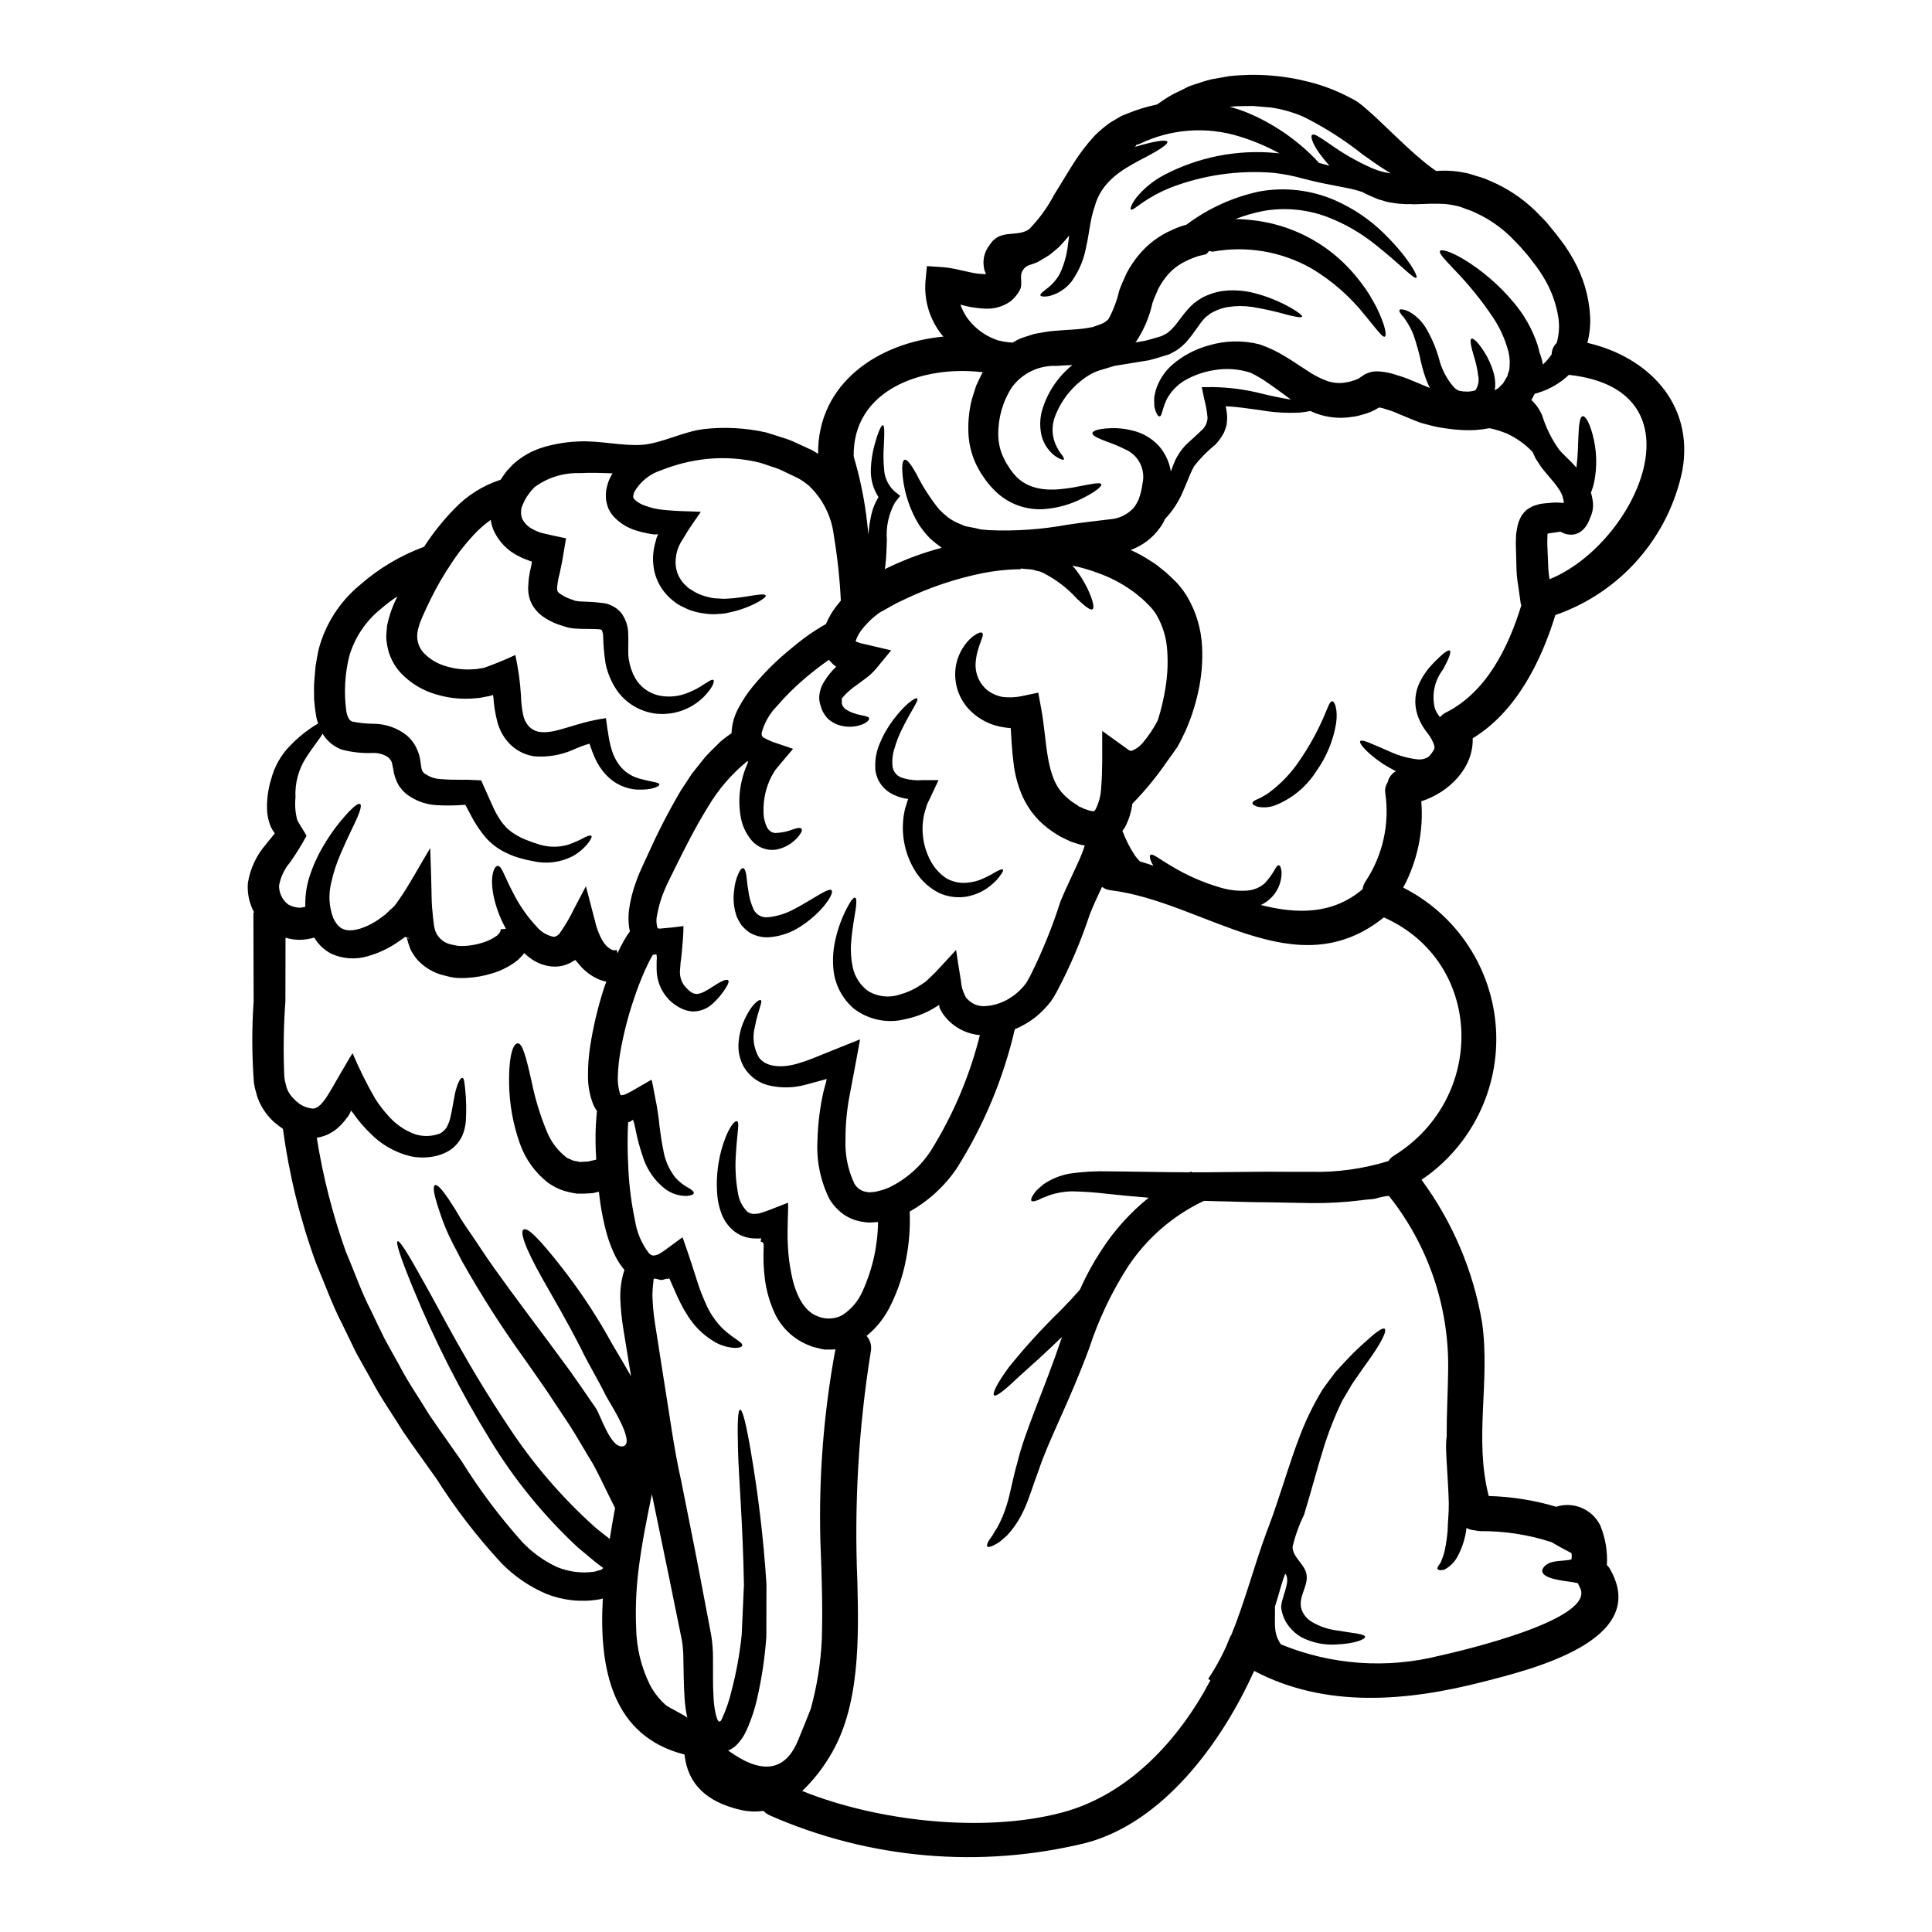 <?xml version="1.0" encoding="UTF-8"?>
<!-- Uploaded to: ICON Repo, www.svgrepo.com, Generator: ICON Repo Mixer Tools -->
<svg fill="#000000" width="800px" height="800px" version="1.1" viewBox="144 144 512 512" xmlns="http://www.w3.org/2000/svg">
 <g>
  <path d="m565.39 281.23c-0.254 0.773-0.609 1.512-1.062 2.188-0.238 0.336-0.5 0.648-0.789 0.941-0.66 0.652-1.496 1.098-2.406 1.281-0.867 0.129-1.75 0.043-2.57-0.25-0.281-0.109-0.551-0.234-0.812-0.375-0.473-0.219-0.219-0.094-0.348-0.125 0 0.031-0.031 0.031-0.879 0.156-0.562 0.094-1.156 0.188-1.75 0.25l-0.594 0.121-0.062 0.062-0.031 0.316v0.453l-0.031 0.91c-0.031 0.594 0 1.316 0.031 2.004 0.062 1.441 0.125 2.879 0.188 4.328 0.016 1.344 0.141 2.688 0.375 4.008 22.852-9.266 41.668-50.18 5.117-54.156-2.289 2.184-5.055 3.801-8.078 4.727l-1.004 0.316-0.594 1.156-0.219 0.375-0.031 0.094v-0.004c1.246 1.168 2.227 2.59 2.879 4.164 1 3.227 2.512 6.269 4.481 9.016 1.094 1.32 2.754 2.66 4.57 4.723 0.395-3.148 0.438-6.102 0.531-8.449 0.125-3.035 0.395-5.07 1.125-5.164s1.723 1.574 2.598 4.723c1.148 4.164 1.301 8.539 0.441 12.77-0.195 0.934-0.477 1.848-0.848 2.727 0.219 0.773 0.387 1.562 0.5 2.359 0.188 1.469-0.051 2.957-0.688 4.293zm-165.63 2.188c0.043 0.004 0.086 0.012 0.121 0.031 0.656 0.125 1.348 0.285 2.035 0.395s1.348 0.344 2.066 0.469l2.223 0.188h0.004c6.918 0.293 13.848-0.191 20.66-1.441 3.883-0.594 7.918-1.035 11.27-1.441h-0.004c2.383-0.156 4.613-1.223 6.234-2.973 0.359-0.406 0.668-0.859 0.906-1.348 0.277-0.461 0.5-0.953 0.66-1.469 0.406-1.199 0.688-2.438 0.84-3.695 0.871-3.773-1.113-7.625-4.695-9.105-1.438-0.719-2.922-1.348-4.445-1.875-2.598-0.973-4.195-1.691-4.133-2.363 0.062-0.668 1.66-1.18 4.723-1.316l0.004 0.004c1.906-0.09 3.812 0.102 5.668 0.562 2.84 0.621 5.414 2.121 7.356 4.289 1.59 1.887 2.637 4.168 3.035 6.606 0.219-0.594 0.469-1.18 0.688-1.816 0.262-0.75 0.598-1.477 1.004-2.16 0.84-1.484 1.934-2.816 3.223-3.934 1.094-0.973 2.219-2.004 3.148-2.914 1.008-0.84 1.613-2.07 1.664-3.383-0.141-1.68-0.434-3.344-0.879-4.973l-0.656-3.148 3.004-0.031h-0.004c4.461 0.082 8.898 0.695 13.215 1.816 2.754 0.656 5.227 1.156 7.418 1.5-0.188-0.152-0.395-0.281-0.594-0.438-2.004-1.441-3.758-2.785-5.481-3.938l0.004 0.004c-1.469-1.062-3.031-1.984-4.664-2.758-3.082-0.988-6.359-1.227-9.551-0.688-2.754 0.422-5.406 1.344-7.824 2.723-1.754 1.039-3.238 2.477-4.328 4.195-1.688 2.691-1.629 5.414-2.41 5.352-0.316 0.031-0.688-0.504-1.066-1.535-0.062-0.25-0.184-0.531-0.246-0.879-0.062-0.348-0.062-0.789-0.062-1.219l-0.004 0.004c-0.031-0.504-0.031-1.004 0-1.504 0.125-0.5 0.215-1.031 0.344-1.594 0.801-2.738 2.379-5.184 4.539-7.047 2.785-2.359 6.055-4.078 9.578-5.039 4.371-1.301 9.012-1.398 13.43-0.281 2.367 0.805 4.637 1.875 6.762 3.191 2.066 1.223 4.008 2.602 5.902 3.789h0.004c1.656 1.148 3.453 2.074 5.352 2.758 1.648 0.551 3.414 0.66 5.117 0.309 0.477-0.07 0.949-0.184 1.406-0.344l0.719-0.219c0.16-0.051 0.32-0.113 0.473-0.188 0.246-0.121 0.688-0.281 0.688-0.344 0.105-0.047 0.199-0.109 0.281-0.188l0.316-0.219 0.844-0.562-0.004-0.004c0.559-0.285 1.145-0.508 1.746-0.668 0.457-0.086 0.918-0.137 1.379-0.152 1.012 0.016 2.016 0.129 3.004 0.34l0.562 0.125 0.156 0.031 0.473 0.125 0.246 0.062 0.941 0.312h0.004c1.379 0.387 2.727 0.867 4.035 1.441l3.848 1.598c0.316 0.121 0.594 0.246 0.91 0.375h0.004c-0.27-0.5-0.508-1.012-0.723-1.535-0.648-1.637-1.176-3.32-1.574-5.039-0.535-2.609-1.246-5.184-2.129-7.703-0.637-1.555-1.469-3.027-2.473-4.379-0.91-1.004-1.348-1.691-1.156-2.004 0.188-0.312 1.031-0.219 2.312 0.312 1.891 1.008 3.481 2.504 4.602 4.328 1.516 2.539 2.695 5.266 3.508 8.109 0.688 2.879 2.074 5.547 4.039 7.762l0.348 0.316 0.184 0.152c0.395 0.219 0.75 0.441 0.789 0.395 0.062 0 0.094 0.031 0.188 0.062l0.438 0.062c0.289 0.062 0.582 0.094 0.875 0.094 0.953 0.086 1.91-0.02 2.82-0.316 0.785-1.176 1.047-2.629 0.719-4.004-0.207-1.648-0.566-3.273-1.066-4.856-0.816-2.754-1.219-4.57-0.688-4.82 0.469-0.246 1.785 0.973 3.445 3.602 1.016 1.629 1.809 3.387 2.359 5.227 0.383 1.258 0.543 2.57 0.473 3.883-0.031 0.312-0.062 0.625-0.125 0.969 0.344-0.25 0.688-0.395 1-0.594 0.246-0.285 0.508-0.559 0.785-0.812l0.395-0.395c0.059-0.07 0.109-0.145 0.152-0.223l0.879-1.504c0.395-0.594 0.188-0.656 0.348-1 0.062-0.285 0.215-0.473 0.281-0.816l-0.004 0.004c0.246-1.57 0.191-3.172-0.156-4.723-0.848-3.312-2.254-6.457-4.16-9.297-3-4.469-6.391-8.66-10.133-12.523-2.691-2.852-4.227-4.449-3.883-5.043 0.312-0.531 2.598 0.031 6.164 2.129h0.004c5.039 3.059 9.535 6.93 13.305 11.457 2.824 3.301 4.981 7.117 6.356 11.238 0.211 0.668 0.387 1.348 0.531 2.035 0.406 1.043 0.711 2.121 0.91 3.223 0.883-0.793 1.664-1.699 2.316-2.691 0.02-1.152 0.504-2.246 1.344-3.035 0.594-2.098 0.754-4.293 0.473-6.453-0.574-3.918-1.949-7.68-4.039-11.047-0.52-0.883-1.086-1.742-1.695-2.566-0.75-0.973-1.531-1.969-2.281-2.977-0.75-0.848-1.504-1.719-2.254-2.598-0.816-0.816-1.625-1.656-2.441-2.504-2.672-2.594-5.769-4.719-9.156-6.277-0.793-0.406-1.617-0.738-2.473-1l-1.25-0.473-0.625-0.215-0.395-0.094c-0.855-0.227-1.723-0.395-2.602-0.5l-1-0.125-1.25-0.031c-1.82-0.062-3.758 0.031-5.762 0.094-0.375 0.031-0.789 0.031-1.25 0.031h-0.004c-0.105 0.004-0.211-0.008-0.312-0.031-1.211 0.035-2.426-0.008-3.633-0.125-1.094-0.188-1.816-0.219-3.098-0.5-0.789-0.25-1.574-0.473-2.316-0.688-1.348-0.566-2.91-1.223-4.133-1.883-0.395-0.121-0.812-0.281-1.219-0.395-1.062-0.305-2.137-0.555-3.227-0.754-1.125-0.219-2.285-0.438-3.477-0.688-2.535-0.469-5.117-1.031-7.731-1.719h0.004c-2.566-0.723-5.184-1.234-7.828-1.535-9.355-0.781-18.766 0.578-27.52 3.973-2.613 1.059-5.098 2.402-7.414 4.008-1.66 1.18-2.633 2.004-2.945 1.723-0.219-0.219 0.125-1.379 1.441-3.148 2.008-2.438 4.473-4.461 7.262-5.945 9.113-4.801 19.422-6.844 29.676-5.883 0.344 0.031 0.688 0.062 1.031 0.125-3.359-1.855-6.906-3.356-10.578-4.481-8.711-2.734-18.137-2.062-26.371 1.883l-0.969 0.344-0.094-0.074-0.031 0.188-0.094 0.219-0.312 0.215v0.004c0.066-0.004 0.129-0.027 0.184-0.062 5.043-1.5 8.203-2.004 8.516-1.348 0.316 0.656-2.539 2.477-7.109 4.789-4.477 2.445-10.391 5.543-12.203 12.594-1.156 3.195-1.379 7.109-2.219 10.551l0.004 0.008c-0.59 3.285-1.906 6.394-3.852 9.105-1.465 1.871-3.496 3.211-5.789 3.82-1.504 0.316-2.363 0.156-2.473-0.152-0.109-0.312 0.562-0.91 1.688-1.754v-0.004c1.438-1.066 2.621-2.434 3.477-4.008 1.156-2.481 1.887-5.144 2.16-7.871 0.125-0.719 0.215-1.441 0.281-2.191-0.812 1.004-1.688 2.004-2.629 2.977-0.906 0.75-1.75 1.535-2.691 2.223l-2.848 1.719c-1.852 0.973-3.102 0.562-4.195 2.441-0.91 1.473 0.281 3.664-0.816 5.258-0.031 0.07-0.074 0.137-0.125 0.191l-0.125 0.25c-0.215 0.281-0.395 0.594-0.625 0.875h-0.004c-0.465 0.586-1 1.117-1.594 1.574-1.949 1.328-4.281 1.977-6.637 1.844-1.609-0.074-3.211-0.281-4.789-0.625-0.625-0.152-1.125-0.281-1.723-0.438 0.398 1.125 0.926 2.195 1.574 3.195 1.645 2.398 3.902 4.312 6.539 5.539 0.625 0.312 1.18 0.469 1.691 0.688l0.004 0.004c0.367 0.105 0.746 0.188 1.125 0.25l0.562 0.152c0.031 0 0.316 0.031 0.395 0.031 0.641 0.098 1.289 0.16 1.941 0.191l0.594-0.316c0.781-0.48 1.621-0.859 2.504-1.125l2.629-0.848c1.691-0.281 3.543-0.688 5.137-0.789 3.348-0.316 6.481-0.348 8.793-0.75l1.598-0.285 2.254-0.816v0.004c0.723-0.297 1.375-0.746 1.91-1.312 1.277-2.352 2.227-4.871 2.816-7.481 0.469-1.375 1.316-3.223 2.066-4.848 0.895-1.652 1.949-3.215 3.148-4.664 2.359-2.848 5.348-5.098 8.734-6.578 1.234-0.598 2.523-1.07 3.852-1.406 5.734-4.32 12.348-7.336 19.375-8.828 6.684-1.203 13.574-0.418 19.816 2.254 4.945 2.129 9.445 5.168 13.273 8.953 6.445 6.356 9.012 11.27 8.512 11.648-0.625 0.531-4.289-3.602-10.957-8.828v-0.004c-3.812-3.059-8.078-5.508-12.645-7.262-5.441-2.051-11.336-2.594-17.059-1.574-2.496 0.5-4.949 1.215-7.324 2.129 3.398 0.051 6.777 0.484 10.078 1.285 4.941 1.242 9.613 3.383 13.777 6.32 3.352 2.383 6.336 5.238 8.859 8.488 1.023 1.281 1.973 2.617 2.852 4.004 0.746 1.348 1.469 2.504 2.004 3.629 2.188 4.543 2.566 7.086 2.062 7.418-0.594 0.395-2.25-2.004-5.164-5.512l-0.004 0.004c-3.949-5.004-8.773-9.246-14.242-12.523-7.953-4.531-17.254-6.113-26.258-4.469l-0.973-0.188-0.25 0.395-0.5 0.469-2.098 0.5v-0.004c-1.082 0.352-2.133 0.781-3.148 1.285-2.125 0.973-3.984 2.445-5.418 4.289-0.746 0.949-1.406 1.965-1.969 3.035-0.5 1.219-1.031 2.223-1.574 3.82v0.004c-0.805 3.644-2.269 7.113-4.328 10.23l-0.219 0.219c0.848-0.125 1.691-0.285 2.566-0.438 1.473-0.348 2.785-0.789 4.164-1.18l0.125-0.031v0.004c0.055-0.012 0.109-0.031 0.156-0.066l0.531-0.281c0.344-0.188 0.719-0.348 1-0.531 0.348-0.395 0.688-0.504 1.129-1.035 1.781-1.75 3.254-4.539 5.82-6.793v0.004c0.699-0.547 1.43-1.051 2.195-1.5 0.633-0.344 1.289-0.637 1.969-0.879 1.41-0.551 2.898-0.887 4.41-1.004 2.523-0.199 5.062 0.023 7.516 0.656 3.359 0.871 6.59 2.176 9.609 3.887 2.098 1.219 3.148 2.066 3.004 2.363-0.145 0.297-1.473 0.125-3.785-0.469-3.129-0.895-6.309-1.605-9.52-2.129-2.09-0.305-4.211-0.297-6.297 0.031-1.043 0.164-2.062 0.457-3.035 0.875-0.582 0.25-1.148 0.543-1.688 0.875l-1.18 0.91c-1.625 1.504-2.91 4.102-5.32 6.762h-0.004c-0.719 0.746-1.508 1.414-2.359 2.004-0.344 0.219-0.699 0.418-1.066 0.594l-0.5 0.285-0.25 0.121h-0.004c-0.098 0.059-0.203 0.109-0.309 0.156-0.094 0.031-0.25 0.062-0.25 0.062-1.625 0.5-3.348 1.062-5.039 1.473-3.102 0.5-6.137 1-9.055 1.473-1.441 0.438-2.879 0.875-4.285 1.281-1.113 0.398-2.172 0.934-3.152 1.594-3.754 2.516-6.648 6.121-8.293 10.332-1.117 2.723-0.957 5.801 0.438 8.391 0.395 0.781 0.879 1.52 1.441 2.191 0.344 0.531 0.469 0.879 0.375 1.035s-0.5 0.059-1.094-0.219v-0.004c-0.898-0.406-1.703-0.992-2.363-1.723-1.152-1.191-1.98-2.656-2.414-4.254-0.516-2.121-0.516-4.332 0-6.453 1.344-4.875 4.188-9.207 8.133-12.375-1.504 0.062-2.883 0.094-4.195 0.219v0.004c-4.629-0.207-9.055 1.902-11.809 5.633-2.422 3.734-3.684 8.102-3.633 12.555 0.004 1.879 0.379 3.738 1.098 5.477 0.246 0.535 0.5 1.035 0.719 1.535l0.688 1.156h0.004c0.453 0.758 0.965 1.48 1.531 2.16 4.328 5.383 11.414 4.418 15.812 3.695 4.539-0.848 7.199-1.504 7.449-0.848 0.246 0.562-1.82 2.312-6.356 4.379v0.004c-2.891 1.277-5.988 2.027-9.141 2.223-4.684 0.23-9.25-1.504-12.594-4.789-0.926-0.898-1.777-1.871-2.539-2.91-0.375-0.566-0.789-1.129-1.18-1.691l-0.879-1.535c-1.391-2.598-2.234-5.453-2.473-8.387-0.215-3 0.008-6.016 0.656-8.953 0.348-1.473 0.879-2.941 1.348-4.477 0.594-1.18 1.066-2.363 1.754-3.602-0.168 0.016-0.336 0.016-0.504 0-15.586-1.75-33.965 4.695-33.711 22.32 0.031 0.094 0.031 0.188 0.062 0.285 1.43 4.828 2.496 9.758 3.191 14.742 0.246 1.848 0.438 3.754 0.656 5.695h0.004c0.125-1.789 0.387-3.57 0.785-5.32 0.363-1.617 1-3.164 1.879-4.57-1.414-2.188-2.125-4.754-2.035-7.356 0.074-2.211 0.41-4.406 1-6.543 0.941-3.445 1.785-5.231 2.191-5.168 0.469 0.062 0.438 2.129 0.25 5.574-0.133 1.992-0.113 3.992 0.066 5.981 0.094 2.242 1.059 4.359 2.691 5.902l1.594 1.281-1.379 1.723v0.004c-1.68 3.023-2.43 6.473-2.156 9.922-0.062 2.098-0.125 4.328-0.395 6.731-0.031 0.344-0.094 0.688-0.156 1.031 0.348-0.152 0.688-0.312 1.035-0.5 4.512-2.16 9.219-3.891 14.055-5.164-1.066-0.762-2.09-1.574-3.07-2.445-1.113-1.145-2.117-2.391-3.004-3.723-2.277-3.762-3.719-7.969-4.227-12.336-0.344-2.941-0.156-4.633 0.469-4.816s1.66 1.156 3.07 3.66c1.676 3.375 3.711 6.555 6.074 9.484 0.758 0.773 1.562 1.492 2.406 2.164 0.91 0.664 1.898 1.211 2.945 1.625l1.031 0.441 0.473 0.184 0.031 0.031zm164.92-48.551c15.652 3.566 28.301 15.809 25.191 33.684-3.644 17.867-16.453 32.48-33.684 38.441-3.848 12.551-10.516 25.734-21.91 32.668 0.246 7.871-6.324 14.371-13.617 16.684h-0.004c0.637 7.93-1.027 15.875-4.789 22.883 14.227 7.207 23.578 21.41 24.578 37.328 0.996 15.918-6.508 31.176-19.727 40.102 8.242 11.195 13.746 24.168 16.059 37.879 2.191 15.621-2.191 30.586 1.75 45.926h0.004c6.059 0.156 12.066 1.113 17.875 2.844 4.582-1.473 9.551 0.633 11.676 4.949 1.375 3.324 1.977 6.922 1.754 10.516 0.371 0.336 0.676 0.738 0.906 1.18 10.629 18.75-20.754 26.418-33.559 29.707-20.41 5.258-41.883 7.109-60.824-2.852-8.578 19.066-24.137 40.195-44.543 45.578-28.008 6.883-57.504 4.309-83.895-7.324-0.594-0.281-1.129-0.672-1.574-1.156-2.102 0.297-4.238 0.191-6.297-0.312-8.516-2.035-13.777-6.547-14.648-14.621-18.941-4.816-22.73-22.316-21.648-41.352h-0.004c-0.348 0.113-0.703 0.199-1.066 0.254-4.703 0.785-9.531 0.266-13.961-1.504-4.394-1.887-8.379-4.609-11.738-8.016-6.457-6.953-12.262-14.488-17.34-22.504-2.723-3.852-5.824-8.078-8.734-12.336-2.723-4.445-5.856-8.828-8.422-13.68-1.348-2.363-2.691-4.816-4.07-7.262-1.219-2.535-2.473-5.07-3.723-7.668-2.66-5.117-4.633-10.707-6.984-16.281-4.184-11.473-7.109-23.363-8.734-35.469-0.844-0.582-1.66-1.211-2.441-1.875-1.504-1.391-2.734-3.047-3.633-4.887-0.449-0.918-0.797-1.883-1.031-2.883-0.285-0.895-0.48-1.816-0.594-2.754-0.535-7.117-0.555-14.262-0.062-21.379-0.031-7.356-0.031-15.211-0.062-23.543h0.219c-0.156-0.281-0.316-0.594-0.441-0.875h0.004c-0.996-2.152-1.426-4.519-1.254-6.887 0.594-3.801 2.242-7.359 4.758-10.27 0.848-1.062 1.66-2.035 2.383-2.941v0.004c-0.367-0.523-0.699-1.07-1.004-1.633-0.691-1.633-1.055-3.387-1.062-5.164-0.027-2.555 0.34-5.102 1.094-7.543 0.902-3.496 2.742-6.68 5.32-9.203 1.504-1.543 3.152-2.938 4.918-4.164 0.703-0.523 1.445-0.996 2.219-1.41-0.215-0.59-0.383-1.195-0.5-1.812-0.266-1.504-0.453-3.019-0.562-4.539 0-1.441-0.062-2.914 0-4.383 0.125-1.473 0.25-2.941 0.375-4.445 0.285-1.504 0.473-2.977 0.848-4.57 1.766-6.637 5.566-12.555 10.863-16.926 5.008-4.418 10.789-7.867 17.059-10.172 0.027-0.07 0.07-0.137 0.125-0.191 2.293-3.531 4.93-6.824 7.871-9.84 3.383-3.559 7.602-6.215 12.27-7.731 0.113-0.141 0.219-0.289 0.312-0.441 0.395-0.625 0.816-1.219 1.281-1.816l1.688-1.816 0.004 0.004c2.379-2.168 5.231-3.754 8.328-4.633 2.918-0.84 5.922-1.324 8.957-1.438 5.512-0.316 11.863 1.281 16.965 0.879 5.168-0.395 10.77-3.477 16.312-4.164l-0.004-0.004c5.5-0.617 11.062-0.324 16.465 0.875 1.379 0.395 2.754 0.879 4.164 1.316v-0.004c1.41 0.406 2.781 0.934 4.102 1.574 1.348 0.625 2.691 1.25 4.07 1.879 0.469 0.285 0.969 0.594 1.504 0.91-0.156-18.719 15.965-29.457 33.211-31.055-0.125-0.184-0.312-0.312-0.438-0.5-3.16-3.973-4.707-8.992-4.328-14.055l0.395-4.133 4.191 0.285v-0.004c1.52 0.137 3.027 0.391 4.508 0.754 1.281 0.281 2.473 0.562 3.629 0.789v-0.004c1.016 0.184 2.043 0.285 3.07 0.312 0.086 0.004 0.168-0.008 0.25-0.031l-0.031-0.094-0.395-0.969c-0.113-0.508-0.188-1.02-0.219-1.535-0.109-1.754 0.41-3.484 1.469-4.887l0.531-0.75 0.316-0.395 0.062-0.094c0.062-0.062 0.789-0.688 0.789-0.688 2.723-2.004 6.231-0.531 8.953-2.504 2.617-2.684 4.832-5.734 6.574-9.055 1.629-2.625 3.227-5.223 4.789-7.793 1.734-2.824 3.738-5.477 5.981-7.918 1.246-1.23 2.586-2.359 4.004-3.383l2.316-1.379 0.594-0.348 0.125-0.059 0.344-0.156c0.062-0.031 0.316-0.125 0.316-0.125l0.969-0.395c2.547-1.039 5.184-1.848 7.875-2.41 0.816-0.594 1.66-1.156 2.633-1.781v-0.004c1.086-0.684 2.223-1.285 3.394-1.805 0.594-0.312 1.18-0.594 1.816-0.906 0.34-0.184 0.695-0.34 1.062-0.469l1.035-0.348c1.441-0.438 2.91-1 4.445-1.348 1.574-0.262 3.172-0.543 4.789-0.848v0.004c7.152-0.766 14.387-0.223 21.348 1.598 3.602 0.93 7.086 2.273 10.375 4.008l1.156 0.594c0.5 0.277 0.98 0.578 1.441 0.91 0.75 0.562 1.441 1.156 2.098 1.719 1.316 1.125 2.504 2.254 3.66 3.348 4.602 4.383 8.609 8.297 12.273 11.176 0.816 0.656 1.625 1.254 2.41 1.785v0.004c0.301-0.039 0.605-0.059 0.91-0.062l1.625-0.031 1.883 0.094h-0.004c1.074 0.082 2.141 0.242 3.195 0.469l0.344 0.062 0.188 0.031 0.395 0.094 0.094 0.031 0.816 0.246 1.629 0.504-0.004 0.004c1.109 0.293 2.188 0.691 3.223 1.18 4.434 1.859 8.477 4.527 11.93 7.871 1.031 1.004 1.969 2.035 2.977 3.039 0.875 1.094 1.781 2.188 2.66 3.254 0.789 1 1.5 2.004 2.25 3.004 0.812 1.172 1.566 2.383 2.254 3.633 2.613 4.602 4.137 9.742 4.445 15.023 0.121 2.391-0.125 4.785-0.73 7.102zm-39.035 347.88c4.785-1.062 41.82-9.578 37-18.105-0.062-0.125-0.09-0.25-0.152-0.395-0.125-0.031-0.219-0.438-0.285-0.656h0.004c-0.926-0.242-1.867-0.41-2.82-0.5-1.816-0.25-8.66-1.098-6.137-3.938 1.691-1.91 5.117-1.281 7.203-1.91v0.004c0.094-0.539 0.094-1.09 0-1.629-0.07-0.07-0.156-0.125-0.25-0.156-0.848-0.438-1.656-0.875-2.473-1.316-0.879-0.469-1.723-0.969-2.508-1.441-6.152-2.012-12.59-3.004-19.062-2.938-0.465-0.039-0.926-0.113-1.375-0.223-0.762-0.039-1.5-0.254-2.164-0.625-0.031 0.395-0.094 0.848-0.156 1.219-0.398 2.211-1.137 4.344-2.188 6.324-0.789 1.496-2.012 2.719-3.508 3.504-1.035 0.285-1.629 0.125-1.816-0.184-0.184-0.312 0.246-0.848 0.789-1.598 0.445-1.02 0.812-2.074 1.098-3.148 0.367-1.758 0.629-3.535 0.789-5.324 0.031-2.254 0.344-4.82 0.312-7.293-0.188-7.828-1.094-15.027-0.562-17.594-0.031-5.852 0.316-11.68 0.395-17.875l-0.004 0.004c0.254-16.707-5.301-32.984-15.711-46.051-1.266 0.152-2.512 0.414-3.731 0.785-1.219 0.188-2.41 0.188-3.598 0.395-4.422 0.547-8.879 0.797-13.332 0.746-4.102-0.059-7.981-0.152-11.68-0.215-3.543 0-7.106-0.125-10.453-0.219-2.16-0.031-4.195-0.094-6.199-0.156v-0.004c-8.301 3.914-15.348 10.062-20.352 17.75-4.223 6.637-7.598 13.773-10.047 21.25-5.258 14.277-10.707 24.23-13.383 32.309-1.531 3.977-2.535 7.699-3.977 10.676v-0.004c-1.113 2.473-2.625 4.746-4.473 6.731-0.789 0.688-1.441 1.281-2.035 1.75-0.527 0.336-1.07 0.641-1.629 0.91-0.875 0.395-1.375 0.438-1.531 0.219-0.156-0.215-0.062-0.75 0.395-1.535 0.25-0.375 0.562-0.816 0.973-1.379l-0.004 0.004c0.371-0.688 0.781-1.359 1.223-2.004 1.129-2.031 2.019-4.184 2.66-6.418 0.879-2.754 1.41-6.324 2.66-10.676 2.129-8.891 7.199-19.504 11.738-33.062 0.031-0.156 0.094-0.285 0.125-0.438-4.254 4.129-8.172 7.637-11.145 10.297-3.727 3.543-6.262 5.637-6.824 5.164-0.562-0.473 0.91-3.383 4.008-7.574v0.004c4.25-5.273 8.816-10.281 13.68-14.996 1.816-1.848 3.473-3.629 5.039-5.414 1.594-3.602 3.477-7.066 5.637-10.359 3.422-5.324 7.68-10.062 12.605-14.035-3.977-0.316-7.578-0.656-10.738-1.004l0.004 0.004c-3.211-0.398-6.441-0.629-9.676-0.691-2.004 0.043-3.988 0.395-5.887 1.035-0.719 0.312-1.379 0.562-1.941 0.746l0.004 0.004c-0.441 0.25-0.902 0.461-1.379 0.629-0.75 0.281-1.25 0.312-1.441 0.121-0.188-0.188-0.125-0.656 0.348-1.438 0.305-0.469 0.641-0.918 1-1.344 0.473-0.473 1.098-1.004 1.848-1.629h-0.004c2.094-1.422 4.461-2.383 6.953-2.82 3.461-0.504 6.961-0.703 10.457-0.594 5.727 0.031 12.832 0.219 21.316 0.25 0.152-0.062 0.281-0.156 0.438-0.219l0.094 0.219c2.973 0 6.106 0 9.422-0.062l10.547-0.094c3.664 0.031 7.516 0.031 11.582 0.031h0.004c6.965 0.172 13.914-0.789 20.566-2.848 0.395-0.602 0.918-1.105 1.535-1.473 24.574-15.277 23.82-51.273-2.723-63.105-23.391 18.785-47.465-4.09-72.383-7.191-0.844-0.082-1.645-0.395-2.32-0.906-1.18 2.566-2.363 5.039-3.223 7.262-2.348 7.125-5.301 14.039-8.828 20.66-0.453 0.84-0.953 1.656-1.5 2.441-0.617 0.805-1.285 1.566-2.004 2.285-1.355 1.402-2.891 2.613-4.574 3.598-0.953 0.562-1.945 1.055-2.969 1.473-3.039 13.09-8.254 25.578-15.434 36.941-3.211 4.703-7.465 8.602-12.43 11.395 0.176 4.184-0.141 8.379-0.938 12.492-0.793 4.277-2.172 8.43-4.102 12.332-1.504 3.148-3.688 5.93-6.387 8.137 0.988 1.109 1.406 2.613 1.129 4.07-3.238 20.137-4.434 40.543-3.57 60.918 0.348 14.84 0.816 33.457-7.449 46.641h-0.004c-1.98 3.293-4.391 6.301-7.164 8.957 20.074 8.109 48.238 11.176 68.805 5.727 17.5-4.633 30.898-19 39.359-35.031l-0.562-0.395c1.77-2.668 3.332-5.473 4.664-8.387 0.316-0.789 0.656-1.535 0.941-2.285 0.125-0.367 0.305-0.715 0.531-1.031 1.723-4.195 3.102-8.422 4.418-12.461 1.316-4.039 2.473-7.824 3.754-11.516 1.316-3.852 2.629-6.918 3.66-10.176 2.16-6.356 3.938-12.273 5.902-17.438 1.688-4.644 3.828-9.109 6.383-13.336 1.25-1.785 2.473-3.348 3.57-4.82 1.219-1.316 2.312-2.504 3.316-3.57 2.035-2.129 3.754-3.66 5.117-4.852 2.629-2.41 4.07-3.254 4.508-2.91 0.438 0.348-0.059 1.91-2.004 5.039-0.938 1.535-2.312 3.414-3.977 5.762-0.789 1.125-1.656 2.41-2.629 3.785-0.844 1.41-1.719 2.914-2.691 4.57h0.004c-1.969 4.066-3.621 8.277-4.945 12.594-1.598 5.074-3.102 10.895-5.137 17.562-1.324 2.695-2.34 5.531-3.035 8.453-0.031 2.691 3.098 4.543 3.66 7.109 0.75 3.508-2.781 6.512-1 10.176v-0.004c0.516 1.039 1.309 1.914 2.289 2.535 2.07 1.254 4.383 2.059 6.789 2.359 4.383 0.75 7.418 0.91 7.477 1.691 0.062 0.656-2.754 1.848-7.762 2.035v0.004c-3.117 0.168-6.227-0.48-9.016-1.879-1.84-1.039-3.359-2.566-4.383-4.414-0.492-0.988-0.84-2.043-1.035-3.133-0.395-2.504 2.785-7.293 1.035-9.359-0.789 2.004-1.316 4.133-1.941 6.199-0.25 0.844-0.531 1.688-0.789 2.566 0.094 1.91-0.156 4.445 0.156 6.543h0.004c0.203 1.246 0.695 2.426 1.441 3.445 13.371 5.488 28.156 6.531 42.164 2.961zm32.668-305.46c0.062 0 0.094 0 0.125 0.031h0.004c-0.031-0.434-0.105-0.863-0.219-1.281-0.109-0.504-0.289-0.984-0.531-1.438-0.238-0.484-0.52-0.945-0.848-1.379-1.281-1.883-3.254-3.758-4.789-6.012-0.375-0.566-0.719-1.16-1.094-1.691-0.285-0.594-0.531-1.18-0.816-1.75-1.969-2.07-4.316-3.738-6.918-4.918-1.461-0.586-2.969-1.047-4.508-1.375-2.367 0.473-4.789 0.641-7.199 0.5-1.469-0.07-2.934-0.219-4.383-0.449-1.406-0.176-2.797-0.449-4.16-0.816l-2.363-0.625c-0.75-0.25-1.379-0.531-2.066-0.789l-2.035-0.844-1.594-0.656v0.004c-1.145-0.535-2.328-0.973-3.543-1.32l-0.973-0.312-0.121-0.031-0.395-0.062c-0.121-0.059-0.258-0.09-0.391-0.094-0.348 0.188-0.789 0.441-1.16 0.656-0.594 0.316-0.719 0.348-1.062 0.504l-0.469 0.184-0.594 0.219-0.285 0.094-1.125 0.312-0.004 0.004c-0.766 0.25-1.559 0.418-2.359 0.504-3.258 0.551-6.606 0.238-9.703-0.91-0.504-0.188-0.973-0.395-1.441-0.625-1.004 0.203-2.016 0.348-3.039 0.438-3.488 0.148-6.981-0.082-10.422-0.691-2.883-0.375-5.902-0.875-9.016-1 0.223 0.977 0.355 1.973 0.395 2.973-0.008 0.672-0.062 1.34-0.16 2.004-0.176 0.684-0.406 1.355-0.688 2.004-0.594 1.125-1.332 2.168-2.191 3.102-2.113 1.695-4.023 3.629-5.695 5.758-0.598 1.102-1.125 2.242-1.574 3.414-0.531 1.25-1.031 2.504-1.574 3.723-1.121 2.543-2.672 4.875-4.582 6.891-0.367 0.84-0.828 1.633-1.379 2.363-1.926 2.688-4.621 4.727-7.731 5.852 1.84 0.824 3.609 1.797 5.289 2.914 0.93 0.547 1.812 1.176 2.629 1.875 0.898 0.66 1.746 1.383 2.535 2.164l1.223 1.18 0.594 0.594 0.152 0.156 0.316 0.395 0.25 0.285h0.004c0.723 0.867 1.383 1.789 1.969 2.754 2.41 4.082 3.773 8.695 3.977 13.43 0.184 4.035-0.176 8.078-1.066 12.02-0.77 3.484-1.883 6.883-3.32 10.145-0.395 0.75-0.688 1.504-1.062 2.223l-0.562 1.062-0.285 0.504-0.125 0.281-0.184 0.316-0.031 0.031-0.094 0.125c-0.816 1.18-1.629 2.312-2.414 3.383v-0.004c-2.769 4.074-5.894 7.894-9.344 11.41-0.27 2.168-0.926 4.266-1.941 6.195-0.184 0.316-0.438 0.656-0.688 1.004 0.867 2.312 1.988 4.516 3.348 6.574 0.391 0.531 0.82 1.035 1.285 1.504 1.18 0.344 2.363 0.75 3.57 1.156-0.941-1.535-1.125-2.66-0.75-2.883 0.625-0.395 2.363 1.129 5.543 2.977h-0.004c4.062 2.461 8.43 4.375 12.988 5.695 2.312 0.699 4.731 0.965 7.141 0.789 1.75-0.129 3.406-0.848 4.695-2.035 0.891-0.984 1.68-2.055 2.363-3.191 0.504-1.004 0.941-1.535 1.281-1.473 0.344 0.062 0.625 0.719 0.719 1.848l0.004-0.004c0.02 1.809-0.48 3.586-1.441 5.117-0.992 1.551-2.402 2.785-4.066 3.566 9.734 2.477 19.094 2.508 26.98-4.191 0.086-0.738 0.352-1.449 0.77-2.066 4.578-6.902 6.438-15.254 5.227-23.445-0.137-0.977 0.086-1.965 0.625-2.789 0.281-1.254 1.078-2.332 2.191-2.973-1.25-0.625-2.363-1.281-3.383-1.91-4.414-2.973-6.445-5.481-6.074-6.043 0.441-0.625 3.316 0.816 7.828 2.754l0.004 0.004c2.43 1.125 5.031 1.832 7.699 2.098 0.863 0.012 1.719-0.203 2.473-0.629 0.664-0.617 1.215-1.348 1.629-2.16 0.016-0.051 0.027-0.102 0.031-0.156 0.016-0.219 0.016-0.438 0-0.656-0.398-1.246-1.023-2.402-1.848-3.414-1.172-1.441-2.074-3.086-2.66-4.848-0.93-2.891-0.684-6.027 0.691-8.734 0.938-1.859 2.16-3.562 3.629-5.043 2.316-2.363 3.785-3.508 4.258-3.223 0.473 0.285-0.25 2.223-1.785 5.012l-0.004-0.004c-2.25 2.926-3.047 6.719-2.156 10.297l0.094 0.25v0.004c0.32 0.754 0.742 1.457 1.254 2.098 0.418-0.512 0.938-0.926 1.531-1.219 10.801-5.383 16.656-17.348 20.074-28.582l-0.152 0.031c-0.25-1.816-0.504-3.57-0.75-5.289l-0.004-0.004c-0.281-1.652-0.426-3.328-0.441-5.008-0.059-1.598-0.09-3.148-0.121-4.695-0.047-0.785-0.047-1.574 0-2.359l0.031-1.18c0-0.395 0.184-1.094 0.246-1.629v-0.004c0.184-1.25 0.605-2.453 1.254-3.543 0.383-0.523 0.812-1.016 1.281-1.469 0.535-0.355 1.09-0.68 1.66-0.973 0.605-0.219 1.223-0.406 1.848-0.562s0.879-0.094 1.316-0.188c0.688-0.094 1.379-0.094 2.066-0.184v-0.004c0.945-0.055 1.898-0.027 2.84 0.086zm-47.484-87.652c0.562 0.094 1.156 0.219 1.719 0.316-0.086-0.043-0.168-0.098-0.246-0.156-2.477-1.535-4.723-3.098-7.172-4.852v-0.004c-4.859-3.871-10.117-7.219-15.68-9.984-2.785-1.215-5.727-2.047-8.734-2.473-1.598-0.125-3.148-0.25-4.723-0.395-1.41 0.027-2.816 0.059-4.195 0.059-0.656 0.031-1.281 0.125-1.91 0.156v0.004c1.664 0.445 3.301 0.996 4.898 1.648 6.508 2.762 12.418 6.758 17.406 11.77l1.348 1.441c0.969 0.25 1.879 0.5 2.781 0.75-0.922-1.016-1.789-2.082-2.598-3.191-1.969-2.723-2.473-4.633-2.004-4.981 0.562-0.438 2.035 0.625 4.633 2.383 3.461 2.484 7.164 4.613 11.055 6.352 1.105 0.484 2.25 0.871 3.422 1.156zm-57.914 136.3c0.508-3.219 0.637-6.488 0.395-9.738-0.211-3.117-1.109-6.152-2.629-8.887-0.418-0.766-0.922-1.48-1.504-2.129l-0.188-0.25-0.062-0.031-0.438-0.469-0.879-0.879c-0.59-0.594-1.215-1.148-1.879-1.656-0.613-0.555-1.27-1.059-1.969-1.504-2.652-1.875-5.547-3.383-8.605-4.477-2.262-0.855-4.586-1.539-6.953-2.035 1.73 2.012 3.164 4.254 4.258 6.668 1.281 2.852 1.594 4.57 1.062 4.914s-1.941-0.719-4.102-2.781l0.004-0.004c-2.57-2.832-5.641-5.168-9.055-6.887l-0.719-0.316-0.719-0.152c-0.469-0.094-0.848-0.285-1.441-0.395l-2.223-0.188-0.562-0.059h-0.215l-0.031 0.152c0.031 0 0.031 0.031 0 0.031h-1.039c-3.094 0.098-6.172 0.453-9.203 1.066-7.07 1.449-13.938 3.762-20.445 6.883-1.254 0.551-2.473 1.168-3.66 1.852l-1.879 1.062-0.75 0.395-0.625 0.395c-1.773 1.293-3.344 2.844-4.664 4.602-0.645 0.855-1.133 1.82-1.441 2.848 0.094 0.074 0.199 0.125 0.312 0.152 0.73 0.281 1.484 0.492 2.254 0.629l6.856 1.598-3.938 4.789h0.004c-0.844 0.996-1.801 1.891-2.852 2.66-0.789 0.594-1.574 1.156-2.363 1.75h0.004c-1.195 0.809-2.297 1.742-3.289 2.789-0.184 0.188-0.281 0.395-0.395 0.5-0.027 0.07-0.07 0.133-0.125 0.188-0.031 0.062 0-0.031-0.031-0.062-0.156-0.312-0.062 0.688-0.125 0.688 0.043 0.168 0.051 0.336 0.031 0.504-0.094 0.438 0.188 0.562 0.188 0.938 0.285 0.219 0.375 0.562 0.719 0.789 2.852 2.004 6.231 1.574 6.324 2.504 0.027 0.395-0.441 1.004-1.754 1.574h0.004c-2.141 0.836-4.516 0.855-6.668 0.062-0.863-0.336-1.66-0.812-2.363-1.41-0.77-0.758-1.375-1.664-1.785-2.66-0.184-0.531-0.344-1.066-0.5-1.629-0.133-0.531-0.184-1.078-0.16-1.625 0.074-1.363 0.48-2.688 1.184-3.856 0.91-1.531 2.023-2.934 3.316-4.16-0.062-0.031-0.094-0.062-0.156-0.094-0.504-0.359-0.953-0.777-1.348-1.254-0.156-0.125-0.285-0.316-0.441-0.473-0.344 0.219-0.684 0.473-1 0.719-1.719 1.219-3.348 2.539-4.918 3.82l0.004 0.004c-2.871 2.402-5.543 5.035-7.984 7.875-1.871 1.945-3.215 4.336-3.91 6.945 0 0.688-0.031 0.719 0.395 1.18 1.137 0.656 2.344 1.184 3.598 1.574 1.473 0.504 2.914 1.004 4.328 1.473-1.098 1.316-2.191 2.566-3.223 3.816-0.504 0.598-1.004 1.223-1.504 1.82-0.316 0.531-0.625 1.062-0.941 1.574-1.527 2.945-2.269 6.234-2.16 9.551 0 1.469 0.355 2.922 1.035 4.227 0.426 0.727 1.164 1.215 2.004 1.312 1.676-0.027 3.332-0.367 4.883-1.004 1.156-0.395 1.848-0.438 2.125-0.121 0.281 0.316 0.062 0.969-0.789 2.035h0.004c-1.516 1.828-3.621 3.07-5.953 3.504-2.371 0.336-4.754-0.531-6.352-2.316-1.699-1.957-2.777-4.375-3.098-6.949-0.434-2.852-0.34-5.758 0.277-8.578 0.344-1.617 0.848-3.199 1.504-4.723l0.188-0.395 0.031-0.156h0.004c0.023-0.074 0.055-0.148 0.09-0.219-0.121-0.031-0.215-0.031-0.312-0.062-4.152 3.398-7.676 7.504-10.402 12.129-3.254 5.258-5.902 10.516-8.355 15.465-0.625 1.25-1.219 2.504-1.82 3.695-0.598 1.191-1.031 2.125-1.469 3.223h0.004c-0.816 1.977-1.418 4.035-1.789 6.137-0.281 1.121-0.258 2.301 0.062 3.41 0.062 0.094 0.094 0.156 0.188 0.188l0.219 0.062 0.094 0.031c0.059 0 0.469-0.031 0.656-0.062 2.062-0.156 3.938-0.375 5.758-0.625 0 2.316-0.285 4.981-0.469 7.199-0.094 0.879-0.188 1.754-0.316 2.598-0.031 0.566-0.062 1.098-0.125 1.629h0.008c-0.191 1.516 0.188 3.043 1.066 4.293 2.129 2.566 3.285 2.691 5.32 1.688 1.879-1 3.383-2.16 4.445-2.66 1.094-0.562 1.723-0.625 1.941-0.344 0.215 0.285 0.031 0.844-0.562 1.848-0.988 1.613-2.203 3.074-3.602 4.348-1.449 1.336-3.356 2.062-5.324 2.035-1.219-0.094-2.406-0.457-3.469-1.062-1.066-0.582-2.039-1.32-2.883-2.191-2-2.137-3.125-4.949-3.148-7.875v-2.129l0.059-0.969-0.027-0.25c-0.062-0.25 0.027-0.625-0.188-0.688-0.191 0.066-0.395 0.109-0.598 0.125-0.062 0 0.062 0.031-0.156-0.031h-0.062l-0.375 0.656c-0.656 1.125-1.223 2.363-1.785 3.598-1.086 2.441-2.047 4.938-2.879 7.477-1.566 4.586-2.773 9.285-3.602 14.059-0.359 2.039-0.578 4.098-0.656 6.168-0.102 1.57 0.066 3.148 0.5 4.664 0.125 0.5 0.094 0.395 0.219 0.5 0.078 0.094 0.191 0.148 0.312 0.156 0.078-0.004 0.152-0.027 0.219-0.062 0.293-0.039 0.582-0.125 0.848-0.25 0.812-0.367 1.602-0.785 2.363-1.25 1.535-0.879 3.008-1.723 4.449-2.57 0.312 0.941 0.5 2.445 0.746 3.57 0.25 1.219 0.473 2.363 0.688 3.543 0.156 1.125 0.316 2.25 0.504 3.383 0.062 0.594 0.125 1.219 0.184 1.816 0.285 2.316 0.598 4.328 0.973 6.137v-0.004c0.406 2.715 1.508 5.281 3.191 7.449 1.016 1.145 2.223 2.098 3.57 2.812 0.938 0.535 1.41 0.973 1.348 1.348s-0.562 0.629-1.816 0.75v0.004c-2.07 0.039-4.098-0.609-5.762-1.848-2.906-2.262-5.019-5.383-6.039-8.922-0.746-2.188-1.34-4.426-1.785-6.691-0.125-0.594-0.25-1.18-0.395-1.816l-0.121-0.375c-0.125-0.188-0.125-0.531-0.316-0.473l0.004 0.004c-0.125 0.105-0.254 0.199-0.395 0.281-0.047 0.051-0.098 0.094-0.16 0.125-0.145 0.074-0.305 0.129-0.465 0.16-0.047-0.008-0.09 0.004-0.129 0.031-0.125 1.719-0.156 3.629-0.156 5.379 0 2.57 0.094 5.074 0.219 7.477v0.004c0.246 4.453 0.832 8.879 1.754 13.242 0.488 3.156 1.77 6.137 3.727 8.66 0.688 0.531 0.812 0.625 1.656 0.5 0.414-0.098 0.812-0.258 1.184-0.469 0.734-0.449 1.445-0.941 2.129-1.473 1.316-0.973 2.629-1.941 3.883-2.852 1.629 4.508 3.508 10.422 3.887 11.648h-0.004c0.617 1.949 1.348 3.863 2.188 5.727 1.082 2.609 2.68 4.977 4.695 6.953 3.148 2.879 5.258 3.504 5.043 4.379-0.094 0.395-0.656 0.594-1.879 0.625v0.004c-1.969-0.102-3.879-0.68-5.574-1.691-3.082-1.844-5.637-4.453-7.418-7.574-2.129-3.148-4.723-10.422-4.57-9.141-0.125 0.125-0.219 0.062-0.316 0.152-0.246 0.094 0.348-0.344-1.348 0.219-0.656 0.156-1.316-0.312-2.035-0.312h-0.312l0.004 0.004c-0.195 1.473-0.312 2.957-0.344 4.445 0.078 2.547 0.32 5.09 0.719 7.606 0.789 4.977 1.535 9.797 2.285 14.562 1.531 9.328 2.66 18.219 4.57 26.703 1.688 8.512 3.348 16.559 4.82 24.355 0.754 3.883 1.473 7.668 2.16 11.363 0.344 1.836 0.688 3.652 1.031 5.449h0.004c0.312 1.965 0.469 3.957 0.469 5.945 0.031 3.66-0.062 7.012 0.125 10.145 0.043 1.453 0.211 2.902 0.5 4.328 0.098 0.559 0.242 1.102 0.441 1.633 0.062 0.184 0.145 0.363 0.246 0.531 0.094 0.156 0.285 0.344 0.504 0.281 0.09-0.059 0.152-0.121 0.246-0.184 0.094-0.125 0.031 0 0.316-0.562v-0.004c1.094-2.371 1.941-4.848 2.535-7.391 1.285-4.887 2.188-9.871 2.695-14.898 0.219-4.723 0.395-9.141 0.594-13.242-0.312-16.594-1.379-28.207-1.574-35.625-0.195-7.418-0.031-10.676 0.566-10.738 0.594 0 1.469 3.148 2.719 10.391 2.062 11.863 3.484 23.832 4.258 35.848 0 4.328-0.031 8.949-0.031 13.961-0.383 5.383-1.172 10.73-2.359 15.996-0.672 3.078-1.668 6.078-2.973 8.945-0.516 1.145-1.203 2.207-2.035 3.148-0.727 0.906-1.676 1.605-2.754 2.035 9.016 6.543 15.25 5.574 18.656-3.008 1.098-2.66 2.16-5.32 3.227-8.016v0.004c1.668-6.016 2.652-12.203 2.941-18.438 0.25-8.609-0.031-17.184-0.375-25.797-0.48-17.121 0.855-34.246 3.981-51.086-0.363 0.066-0.73 0.098-1.102 0.094h-1.719c-0.543-0.066-1.078-0.184-1.598-0.344l-1.574-0.375-1.473-0.594c-3.742-1.586-6.777-4.481-8.543-8.141-1.379-2.941-2.285-6.078-2.695-9.297-0.348-2.762-0.453-5.547-0.312-8.328v-0.961l-0.395-0.469-0.395-0.094 0.031-0.312c0-0.156 0.156-0.531 0.062-0.594-0.141 0.039-0.289 0.062-0.434 0.062h-1.094c-2.273 0-4.461-0.848-6.137-2.379-1.371-1.266-2.394-2.863-2.977-4.633-0.488-1.387-0.801-2.828-0.938-4.293-0.367-4.066-0.008-8.172 1.062-12.113 1.625-5.902 3.602-7.981 4.164-7.637 0.688 0.312 0.062 2.629-0.285 8.297h0.004c-0.293 3.551-0.125 7.121 0.5 10.629 0.262 1.906 1.145 3.676 2.504 5.039 0.609 0.457 1.371 0.66 2.129 0.562l0.395-0.031h-0.004c0.398-0.016 0.789-0.098 1.16-0.25 0.75-0.25 1.504-0.473 2.285-0.789 1.574-0.594 3.148-1.219 4.82-1.879 0.09 1.719-0.094 4.008-0.094 6.137 0 1.094-0.062 2.219-0.031 3.316l0.094 2.156v0.008c0.121 2.418 0.422 4.828 0.906 7.199 0.91 4.816 3.07 9.984 7.109 11.332 2.074 0.836 4.41 0.707 6.383-0.344 2.379-1.543 4.254-3.754 5.387-6.356 2.617-5.754 4.016-11.988 4.098-18.312-0.438 0.031-0.879 0.031-1.316 0.062h0.004c-0.898 0.098-1.809 0.055-2.691-0.125-1.91-0.258-3.727-0.977-5.293-2.098-1.426-1.066-2.641-2.394-3.566-3.914-2.426-4.863-3.519-10.281-3.184-15.707 0.113-4.375 0.66-8.723 1.633-12.988 0.152-0.625 0.344-1.25 0.5-1.848 0.156-0.594 0.531-1.629 0-1.223l-5.168 1.41v-0.004c-3.062 0.855-6.281 0.965-9.395 0.316-2.961-0.578-5.535-2.387-7.082-4.981-1.145-2.023-1.625-4.356-1.379-6.664 0.121-1.656 0.488-3.281 1.094-4.824 2.129-5.227 4.418-6.543 4.758-6.227 0.594 0.375-0.656 2.363-1.574 7.137-0.703 2.723-0.309 5.609 1.094 8.047 1.66 2.383 5.789 3.102 10.926 1.41l0.004-0.004c0.668-0.18 1.324-0.398 1.965-0.656l1.031-0.375c0.594-0.219 1.18-0.473 1.785-0.719 2.566-1.035 5.258-2.098 8.016-3.227 0.719-0.281 1.438-0.562 2.188-0.875l0.535-0.219c0.184-0.062 0.438-0.188 0.312 0.062l-0.188 1.062c-0.246 1.41-0.531 2.852-0.789 4.289-0.566 3.008-1.16 6.106-1.754 9.297-0.75 3.898-1.117 7.863-1.094 11.832-0.156 3.984 0.652 7.949 2.359 11.551 0.691 1.254 1.957 2.09 3.383 2.227 0.387 0.105 0.789 0.113 1.18 0.031 0.477 0.008 0.953-0.055 1.41-0.191 1.078-0.23 2.133-0.566 3.148-1 4.562-2.184 8.43-5.59 11.176-9.84 5.887-9.453 10.262-19.773 12.961-30.582-3.519-0.293-6.773-1.969-9.055-4.664-0.617-0.711-1.133-1.508-1.535-2.363-0.184-0.395-0.09-0.246-0.121-0.395v0.004c-0.055-0.195-0.074-0.395-0.062-0.594-0.121 0.098-0.254 0.184-0.395 0.25-0.469 0.281-0.938 0.562-1.379 0.844-2.242 1.27-4.672 2.176-7.195 2.691-4.723 1.215-9.742 0.199-13.621-2.754-2.945-2.508-4.863-6.012-5.383-9.844-0.332-2.723-0.199-5.488 0.391-8.168 0.676-3.16 1.793-6.207 3.32-9.055 0.941-1.754 1.598-2.477 1.969-2.363 0.371 0.113 0.438 1.098 0.156 3.039-0.281 1.941-0.91 4.945-1.219 8.949v0.004c-0.164 2.215-0.004 4.438 0.469 6.609 0.559 2.418 1.953 4.566 3.934 6.066 2.535 1.586 5.648 1.957 8.484 1.004 1.809-0.492 3.531-1.25 5.117-2.254l0.625-0.395 0.5-0.348c0.23-0.137 0.449-0.293 0.656-0.465 0.879-0.75 1.75-1.688 2.66-2.535 1.75-1.91 3.57-3.848 5.383-5.82 0.395 2.598 0.75 5.164 1.281 8.168l0.004-0.004c0.082 1.34 0.434 2.652 1.035 3.856 0.156 0.395 0.402 0.746 0.715 1.031 1.207 1.297 2.941 1.973 4.711 1.828 2.352-0.145 4.629-0.898 6.602-2.188 1.094-0.68 2.094-1.504 2.973-2.445 0.457-0.465 0.879-0.965 1.25-1.5 0.395-0.535 0.719-1.316 1.098-1.945l0.004 0.004c3.164-6.336 5.832-12.91 7.981-19.656 1.574-3.848 3.508-7.672 5.07-11.207 0.527-1.184 0.988-2.398 1.379-3.633-0.781-0.109-1.547-0.297-2.285-0.562l-1.441-0.469-1.25-0.598-1.223-0.594-0.312-0.152-0.469-0.285-0.504-0.316c-1.605-0.977-3.094-2.133-4.445-3.441-2.164-2.152-3.859-4.727-4.981-7.566-0.996-2.512-1.656-5.144-1.969-7.824-0.438-3.414-0.562-6.484-0.75-9.301-1.379-0.086-2.742-0.316-4.066-0.691-2.711-0.797-5.16-2.312-7.086-4.379-3.09-3.363-4.277-8.062-3.148-12.488 0.672-2.566 2.102-4.867 4.102-6.609 1.41-1.031 2.281-1.375 2.629-1.062 0.844 0.688-1.598 3.633-1.754 8.422h-0.004c-0.035 2.606 1.102 5.09 3.102 6.758 1.191 0.898 2.574 1.508 4.039 1.789 1.777 0.223 3.578 0.137 5.324-0.254l4.164-0.879 0.812 4.449c1.574 8.512 1.035 18.062 6.262 22.883h-0.004c0.859 0.852 1.816 1.598 2.852 2.223l0.5 0.316 0.094 0.062 0.062 0.062h0.031l0.031 0.094 0.789 0.344 0.789 0.375 0.688 0.219v-0.004c0.562 0.246 1.172 0.379 1.785 0.395 0.062 0.031 0.09 0.059 0.469-0.441 0.918-1.809 1.43-3.793 1.504-5.82 0.215-2.363 0.246-4.758 0.281-7.086l-0.004-7.926 6.356 4.57c0.906 0.656 0.875 0.75 1.574 0.656h0.004c1.062-0.445 2.004-1.129 2.754-2.004 1.535-1.816 2.871-3.797 3.977-5.902 0.035-0.07 0.066-0.145 0.094-0.219 0.914-2.898 1.605-5.863 2.066-8.871zm-88.277-19.875c0.668-1.008 1.398-1.973 2.191-2.883-0.285-5.844-0.914-11.664-1.879-17.438-0.629-5.035-3.008-9.691-6.727-13.148-0.879-0.723-1.82-1.363-2.82-1.91-1.16-0.562-2.363-1.125-3.477-1.656h0.004c-1.113-0.57-2.277-1.035-3.477-1.379-1.156-0.395-2.312-0.816-3.477-1.125-4.426-1.043-8.996-1.348-13.523-0.91-4.188 0.434-8.293 1.441-12.203 3.004-3.035 0.957-5.598 3.027-7.172 5.793-0.375 1.18-0.375 1.348 0 1.879 0.832 0.82 1.855 1.422 2.977 1.754 0.688 0.258 1.387 0.477 2.098 0.656l1.18 0.219c0.789 0.156 1.535 0.188 2.316 0.285 3.035 0.312 6.383 0.281 9.078 0.438-1.125 1.629-2.223 3.191-3.254 4.758-0.5 0.816-0.973 1.625-1.473 2.41v-0.004c-0.43 0.637-0.805 1.309-1.125 2.004-0.562 1.359-0.852 2.82-0.844 4.293 0.02 2.394 1.07 4.66 2.879 6.231 0.379 0.418 0.836 0.758 1.348 1 0.449 0.312 0.922 0.594 1.41 0.844 0.938 0.449 1.926 0.797 2.938 1.031 0.906 0.27 1.844 0.402 2.789 0.395 0.859 0.102 1.73 0.113 2.598 0.031 3.285-0.188 5.731-0.75 7.356-0.941 1.629-0.25 2.445-0.188 2.566 0.125 0.121 0.316-0.5 0.848-1.941 1.688v0.004c-2.348 1.273-4.867 2.203-7.477 2.754-1.004 0.27-2.031 0.418-3.066 0.441-1.199 0.121-2.41 0.09-3.602-0.094-1.379-0.16-2.734-0.477-4.039-0.941-0.715-0.25-1.375-0.656-2.094-0.969-0.75-0.332-1.449-0.777-2.066-1.312-3.191-2.367-5.203-6-5.512-9.961-0.105-1.082-0.082-2.176 0.062-3.254 0.137-1.016 0.359-2.023 0.66-3.004 0.031-0.234 0.098-0.469 0.188-0.688l0.121-0.316c0.094-0.215 0.188-0.375 0.285-0.562-0.395 0-0.75 0.031-1.125 0.031l-0.219-0.031-1.348-0.219c-0.996-0.184-1.98-0.422-2.945-0.723-2.387-0.676-4.543-1.996-6.227-3.816-0.527-0.617-0.969-1.301-1.316-2.035-0.316-0.785-0.535-1.602-0.656-2.441-0.07-0.793-0.059-1.59 0.031-2.379 0.137-0.719 0.316-1.43 0.531-2.125 0.305-0.848 0.699-1.656 1.18-2.414-3.066-0.125-5.949-0.219-8.703-0.062-4.301-0.145-8.523 1.168-11.988 3.727-0.316 0.344-0.594 0.656-0.91 0.969l-0.875 1.18h0.004c-0.512 0.746-0.945 1.543-1.289 2.383-0.59 1.176-0.668 2.547-0.215 3.785 0.605 1.223 1.594 2.215 2.816 2.82 0.395 0.156 0.688 0.395 1.125 0.531l0.594 0.25c0.25 0.062 0.285 0.125 0.941 0.281 2.094 0.504 4.16 0.941 6.164 1.348-0.281 1.691-0.562 3.383-0.844 5.043-0.125 0.848-0.285 1.656-0.473 2.473l-0.312 1.535 0.004-0.004c-0.383 1.348-0.637 2.734-0.75 4.133 0.094 0.875-0.031 0.75 0.562 1.348v-0.004c0.906 0.672 1.91 1.203 2.977 1.574l0.906 0.316 0.395 0.156h-0.004c0.074-0.008 0.148 0.004 0.219 0.031 0.238 0.047 0.477 0.078 0.719 0.098l1.004 0.059c1.348 0.062 2.816 0.094 4.379 0.285 0.441 0.062 0.75 0.062 1.281 0.156l0.004-0.004c0.621 0.082 1.223 0.262 1.785 0.535 1.102 0.453 2.066 1.172 2.816 2.098 1.18 1.617 1.816 3.566 1.816 5.57 0.125 3.004-0.156 4.977 0.156 6.691h0.004c0.246 1.703 0.797 3.344 1.625 4.852 1.352 2.406 3.66 4.125 6.356 4.723 2.164 0.441 4.402 0.336 6.512-0.312 1.512-0.488 2.965-1.148 4.328-1.969 2.191-1.348 3.195-2.16 3.602-1.82 0.285 0.25 0.031 1.598-1.941 3.789v0.004c-3.328 3.723-8.238 5.625-13.207 5.117-4.269-0.477-8.117-2.789-10.543-6.332-1.371-2.078-2.348-4.391-2.875-6.824-0.391-2.445-0.613-4.914-0.66-7.391-0.004-0.414-0.078-0.828-0.219-1.219-0.031-0.219-0.125-0.25-0.188-0.395-0.086-0.082-0.195-0.137-0.312-0.156-0.094-0.031-0.062 0-0.156-0.031-0.156-0.027-0.531-0.027-0.789-0.059-1.156-0.062-2.504-0.031-4.039-0.062l-1.219-0.062c-0.484-0.008-0.965-0.047-1.441-0.129l-0.906-0.156-0.629-0.188-1.25-0.395c-1.898-0.566-3.68-1.469-5.258-2.66-1.059-0.848-1.934-1.902-2.566-3.098-0.598-1.242-0.906-2.602-0.91-3.977 0.031-1.992 0.293-3.973 0.789-5.902l0.188-1.031v-0.117c0-0.062 0.031-0.125 0-0.156l-0.219-0.031-1.504-0.562c-0.633-0.242-1.25-0.523-1.848-0.844-2.848-1.414-5.133-3.758-6.481-6.641-0.414-0.938-0.695-1.93-0.836-2.945-1.301 0.934-2.523 1.969-3.66 3.098-2.551 2.606-4.836 5.457-6.824 8.512-1.977 2.938-3.754 6.004-5.324 9.176-0.789 1.574-1.508 3.109-2.16 4.602-0.285 0.75-0.719 1.598-0.879 2.191-0.156 0.594-0.395 1.219-0.5 1.816-0.453 2.074 0.117 4.238 1.535 5.82 1.625 1.707 3.68 2.938 5.949 3.57 2.316 0.719 4.746 0.992 7.168 0.812 0.578 0.004 1.156-0.062 1.723-0.188l0.812-0.125c0.18-0.031 0.359-0.07 0.535-0.125l0.938-0.344c2.477-0.91 4.883-1.91 7.199-3.008h-0.004c0.781 3.535 1.281 7.125 1.504 10.738 0.035 1.695 0.223 3.383 0.562 5.043 0.203 1.16 0.723 2.242 1.504 3.129 0.699 0.719 1.59 1.219 2.566 1.438 4.512 0.789 9.145-2.363 17.879-3.602 0.246 1.91 0.531 3.727 0.812 5.414 0.062 0.395 0.156 0.816 0.25 1.18l0.156 0.688c0.125 0.395 0.246 0.816 0.344 1.223v0.008c0.438 1.402 1.105 2.723 1.969 3.914 1.312 1.719 3.148 2.973 5.231 3.562 3.473 0.973 5.383 0.973 5.41 1.598 0.031 0.395-1.574 1.504-5.949 1.348h0.004c-2.996-0.195-5.816-1.488-7.922-3.633-1.402-1.438-2.527-3.125-3.316-4.977-0.219-0.5-0.395-1.004-0.625-1.504l-0.25-0.75-0.121-0.281c-0.125-0.395-0.25-0.719-0.348-1.035l-0.004 0.004c-1.445 0.418-2.856 0.945-4.227 1.574-3.269 1.453-6.852 2.066-10.422 1.781-2.352-0.355-4.539-1.426-6.262-3.066-1.738-1.707-2.965-3.863-3.543-6.231-0.531-2.062-0.867-4.172-1.004-6.297-0.062-0.395-0.062-0.598-0.219-0.688-0.145 0.094-0.305 0.168-0.469 0.215-0.062 0.031-0.562 0.125-0.562 0.125l-1.156 0.219v0.004c-0.793 0.188-1.602 0.301-2.414 0.34-3.367 0.32-6.766 0.004-10.02-0.938-3.731-1-7.109-3.016-9.762-5.824-1.504-1.66-2.606-3.641-3.227-5.789-0.281-1.109-0.473-2.242-0.566-3.383 0-1.125 0.125-2.254 0.219-3.383 0.219-1.062 0.531-2.098 0.848-3.148 0.316-1.051 0.656-1.754 1-2.66 0.285-0.625 0.598-1.25 0.879-1.879v0.004c-1.539 1-3 2.109-4.383 3.316-4.031 3.231-6.961 7.633-8.391 12.598-1.145 4.676-1.41 9.527-0.785 14.305 0.086 0.766 0.32 1.512 0.688 2.191 0.215 0.328 0.52 0.586 0.879 0.75 1.941 0.391 3.922 0.59 5.902 0.594 3.082 0.059 6.059 1.113 8.488 3.008 1.305 1.086 2.316 2.488 2.938 4.07 0.305 0.703 0.523 1.438 0.66 2.188l0.156 0.973 0.094 0.719v0.004c0.047 0.547 0.172 1.082 0.375 1.594 0.062 0.125 0.25 0.219 0.316 0.395 0.062 0.172 0.438 0.312 0.656 0.469v-0.004c1.098 0.727 2.375 1.148 3.691 1.223 1.621 0.145 3.254 0.207 4.883 0.188h1.441c0.789-0.031 1.504 0.031 2.219 0.062l2.191 0.094c0.219-0.062 0.25 0.125 0.316 0.281l0.184 0.441 0.395 0.906c0.816 1.852 1.625 3.633 2.41 5.352 0.512 1.164 1.121 2.285 1.816 3.348 0.598 0.91 1.289 1.75 2.062 2.508 0.758 0.676 1.59 1.262 2.477 1.754 0.852 0.516 1.754 0.945 2.691 1.281 0.859 0.359 1.738 0.676 2.633 0.941 2.594 0.934 5.414 1.039 8.074 0.309 1.559-0.52 3.066-1.18 4.508-1.965 1.004-0.5 1.598-0.656 1.816-0.438 0.215 0.219 0 0.75-0.719 1.75h-0.004c-1.164 1.523-2.641 2.785-4.328 3.695-3.223 1.625-6.914 2.07-10.43 1.254-1.086-0.184-2.164-0.434-3.223-0.754-1.207-0.309-2.383-0.738-3.508-1.281-2.754-1.203-5.129-3.137-6.867-5.59-0.961-1.266-1.82-2.606-2.566-4.008-0.504-0.938-1.035-1.941-1.574-2.973-0.094-0.094-0.156-0.285-0.219-0.348l-0.281 0.031-0.285 0.031-1.062 0.062 0.004 0.004c-1.898 0.109-3.805 0.109-5.699 0-2.469-0.086-4.875-0.809-6.981-2.098-0.617-0.352-1.195-0.773-1.723-1.25-0.582-0.578-1.109-1.207-1.574-1.879-0.742-1.309-1.23-2.742-1.441-4.227-0.395-2.254-0.531-2.473-1.379-3.254-1.211-0.805-2.648-1.199-4.102-1.129-2.762 0.113-5.527-0.191-8.203-0.906-1.965-0.738-3.652-2.074-4.82-3.82-0.094-0.125-0.121-0.25-0.215-0.395-0.25 0.395-0.473 0.789-0.816 1.25-0.91 1.316-2.16 2.914-3.445 4.883v0.004c-2.106 3.184-3.141 6.957-2.941 10.77-0.199 1.98-0.051 3.977 0.441 5.906 0.246 0.719 2.473 4.008 2.473 4.289h-0.004c-1.312 2.418-2.766 4.758-4.348 7.008-1.496 1.754-2.5 3.871-2.914 6.137-0.016 0.953 0.188 1.895 0.594 2.758 0.41 0.891 1.035 1.664 1.816 2.254 0.91 0.52 1.93 0.816 2.977 0.875 0.531-0.035 1.059-0.121 1.574-0.25-0.086-2.594 0.254-5.184 1-7.672 0.941-3 2.234-5.875 3.848-8.574 1.902-3.238 4.16-6.25 6.731-8.988 1.629-1.688 2.566-2.25 2.945-2.004s0.188 1.379-0.719 3.508c-0.91 2.129-2.566 5.227-4.477 9.738-1.09 2.508-1.93 5.121-2.508 7.793-0.723 3.035-0.523 6.219 0.566 9.141 1.406 2.945 3.148 3.977 7.137 2.852v-0.004c2.121-0.691 4.102-1.758 5.852-3.148l0.789-0.562 1.41-1.348-0.004 0.004c0.551-0.441 1.047-0.945 1.473-1.504l1.574-2.285c2.066-3.066 5.043-8.449 7.477-12.52 0.062 1.535 0.094 3.066 0.156 4.633 0.062 1.75 0.094 3.543 0.156 5.352 0.062 1.879 0.031 3.914 0.184 5.727l0.25 2.66 0.156 1.348 0.012-0.004c0.031 0.539 0.117 1.074 0.246 1.598 0.488 2.082 2.113 3.711 4.195 4.195 0.625 0.125 1.281 0.312 1.91 0.395 0.676 0.074 1.355 0.086 2.035 0.031 1.551-0.102 3.086-0.383 4.57-0.844 1.367-0.414 2.656-1.051 3.82-1.879 0.938-0.848 0.969-1.219 1-1.688l1.379-0.125c-1.328-2.363-2.336-4.891-3.004-7.516-1.598-6.414 0-9.359 0.906-9.141 1.066 0.156 1.441 2.281 4.07 7.262h-0.004c1.629 3.223 3.707 6.195 6.168 8.828 1.152 1.387 2.742 2.336 4.508 2.695 0.219 0.012 0.438-0.043 0.625-0.16 0.125-0.094 0.219-0.062 0.395-0.219l0.188-0.152h0.031l0.215-0.219 0.004-0.004c0.109-0.094 0.195-0.211 0.25-0.348l0.395-0.562c1.223-1.805 2.312-3.695 3.254-5.664 1.035-1.969 2.098-4.008 3.195-6.074 0.789 3.004 1.574 6.074 2.41 9.234v0.004c0.324 1.461 0.816 2.879 1.473 4.227 0.223 0.496 0.496 0.969 0.816 1.406 0.113 0.191 0.242 0.371 0.391 0.535 0.453 0.578 1.031 1.051 1.691 1.375 0.426 0.219 0.922 0.254 1.375 0.094l0.219 0.875c0.5-1.062 1.004-2.129 1.629-3.223 0.5-0.848 1-1.688 1.656-2.598h0.004c-0.098-0.34-0.172-0.688-0.219-1.035-0.188-1.43-0.211-2.875-0.066-4.312 0.34-2.707 1-5.363 1.965-7.918 0.438-1.316 1.062-2.691 1.625-3.938 0.562-1.188 1.125-2.41 1.691-3.664h0.004c2.531-5.641 5.371-11.137 8.512-16.461 0.941-1.41 1.91-2.883 2.883-4.383 1.125-1.41 2.281-2.879 3.441-4.328 1.254-1.441 2.754-2.785 4.164-4.227v-0.008c0.941-0.789 1.926-1.531 2.941-2.223 0.031-0.09-0.031-0.215 0-0.344 0.137-2.312 0.812-4.562 1.969-6.57 0.98-1.84 2.133-3.578 3.445-5.195 2.688-3.305 5.672-6.356 8.918-9.113 1.691-1.441 3.445-2.883 5.352-4.285 1.707-1.242 3.488-2.383 5.328-3.414 0.488-1.148 1.07-2.258 1.742-3.312zm-38.473 293.23v-0.004c-0.398-1.758-0.648-3.551-0.75-5.352-0.25-3.543-0.219-7.086-0.316-10.488h0.004c-0.012-1.594-0.145-3.184-0.395-4.754-0.348-1.754-0.719-3.57-1.098-5.383-0.719-3.633-1.504-7.356-2.281-11.211-1.441-7.012-2.977-14.43-4.574-22.133-1.348 6.578-2.719 13.309-3.543 20.098v-0.004c-0.633 5.078-0.84 10.199-0.629 15.312 0.086 5.211 1.312 10.34 3.598 15.023 1.078 2.07 2.519 3.926 4.262 5.481 0.715 0.617 5.633 2.965 5.723 3.402zm-14.93-90.527c-0.656-4.102-1.348-8.266-2.035-12.52v-0.004c-0.445-2.684-0.719-5.391-0.816-8.109-0.07-2.574 0.297-5.141 1.09-7.586-1.145-1.363-2.094-2.883-2.816-4.508-0.973-2.133-1.738-4.356-2.281-6.637-0.773-3.152-1.332-6.352-1.664-9.582l-1.594 0.375c-1.414 0.121-2.836 0.164-4.258 0.125-1.418-0.203-2.812-0.535-4.164-1-1.254-0.5-2.445-1.152-3.543-1.938-3.394-2.672-5.957-6.258-7.387-10.332-1.797-5.07-2.762-10.398-2.852-15.777-0.125-7.871 1.156-10.738 2.254-10.77 1.219-0.031 2.094 2.879 3.691 10.047l0.004 0.004c0.93 4.621 2.312 9.141 4.133 13.492 1.062 2.566 2.766 4.816 4.941 6.543 0.504 0.5 1.18 0.531 1.723 0.906 0.594 0.219 1.281 0.219 1.941 0.441 0.75-0.031 1.504-0.062 2.285-0.125 0.688-0.156 1.406-0.348 2.125-0.5-0.09-1.504-0.184-2.945-0.184-4.512l0.004-0.004c-0.051-2.801 0.074-5.602 0.371-8.387-0.441-0.586-0.797-1.227-1.062-1.91-0.93-2.434-1.379-5.031-1.312-7.641-0.012-2.449 0.168-4.898 0.531-7.324 0.797-5.231 2.012-10.391 3.629-15.434 0.219-0.656 0.473-1.316 0.688-1.969v0.004c-0.766-0.141-1.512-0.371-2.219-0.691-1.883-0.867-3.551-2.141-4.887-3.723-0.395-0.473-0.879-1.098-1.125-1.316l-0.473 0.281c-0.562 0.359-1.16 0.664-1.781 0.91-1.266 0.48-2.629 0.664-3.977 0.531-2.152-0.207-4.203-1.027-5.902-2.363-0.488-0.359-0.949-0.754-1.379-1.18-0.57 0.727-1.211 1.398-1.91 2.004-1.977 1.535-4.231 2.68-6.637 3.379-2.144 0.664-4.359 1.062-6.602 1.184-1.16 0.086-2.324 0.062-3.477-0.062-1.18-0.188-2.254-0.504-3.383-0.789-2.352-0.699-4.481-2.004-6.168-3.785-0.805-0.891-1.48-1.895-2-2.977-0.395-1.008-0.719-2.043-0.973-3.098 0.188 0.395 0.688 0.215 0.688 0.246 0-0.062-0.562-0.184-0.562-0.184s-0.5-0.285-0.562-0.188c-0.5 0.375-1 0.719-1.504 1.062-2.551 1.828-5.398 3.191-8.418 4.039-3.227 0.961-6.691 0.707-9.738-0.723-1.832-0.977-3.359-2.438-4.414-4.223-1.32 0.395-2.691 0.598-4.07 0.594-1.199-0.027-2.391-0.215-3.539-0.562-0.031 5.883-0.031 11.516-0.031 16.871h-0.004c-0.484 6.688-0.578 13.398-0.277 20.098 0.062 0.656 0.191 1.309 0.395 1.938 0.105 0.543 0.273 1.07 0.5 1.574 0.461 0.922 1.09 1.75 1.848 2.445 1.234 1.336 2.914 2.176 4.723 2.363 1.031 0 2.098-0.625 3.691-3.008 0.594-0.969 1.129-1.75 1.723-2.812s1.18-2.098 1.781-3.102c1.156-1.941 2.312-4.039 3.414-5.758l0.004-0.004c1.746 4.125 3.742 8.141 5.977 12.023 0.996 1.574 2.129 3.062 3.383 4.441 1.957 2.309 4.492 4.059 7.344 5.066 2.129 0.629 4.406 0.539 6.481-0.25 0.676-0.375 1.254-0.902 1.691-1.535 0.418-0.746 0.742-1.539 0.969-2.363 0.848-3.508 1.098-6.543 1.754-8.359 0.562-1.848 1.18-2.566 1.531-2.473 0.395 0.094 0.504 0.973 0.688 2.754h0.004c0.32 2.934 0.383 5.887 0.188 8.828-0.117 1.293-0.434 2.562-0.941 3.758-0.715 1.527-1.828 2.836-3.223 3.785-1.488 0.941-3.164 1.551-4.914 1.789-1.871 0.289-3.781 0.234-5.633-0.16-4.082-1.004-7.793-3.141-10.707-6.168-1.633-1.586-3.113-3.324-4.414-5.195-0.203-0.227-0.391-0.469-0.566-0.719-0.09 0.062-0.152 0.348-0.215 0.469-0.102 0.266-0.234 0.516-0.395 0.75-0.141 0.25-0.309 0.48-0.5 0.691l-0.75 0.973v-0.004c-0.578 0.684-1.207 1.32-1.879 1.91-0.812 0.641-1.695 1.184-2.629 1.629-0.879 0.355-1.793 0.621-2.723 0.789 1.629 10.273 4.207 20.375 7.699 30.176 2.281 5.32 4.098 10.676 6.668 15.621 1.18 2.473 2.363 4.949 3.566 7.387 1.281 2.363 2.598 4.695 3.883 7.012 2.414 4.695 5.414 8.922 8.016 13.246 2.852 4.223 5.668 8.078 8.516 12.203 4.762 7.656 10.188 14.883 16.215 21.594 2.606 2.719 5.695 4.93 9.109 6.516 3.078 1.262 6.434 1.695 9.734 1.25 0.352-0.055 0.699-0.148 1.035-0.281l0.75-0.188v-0.004c0.125-0.039 0.238-0.102 0.344-0.184 0.156-0.125 0.625-0.348-0.094-0.688l-0.656-0.504-0.344-0.246-0.941-0.75c-1.41-1.18-2.812-2.363-4.223-3.508v-0.004c-9.102-8.445-16.98-18.117-23.418-28.734-7.824-12.734-14.609-26.082-20.285-39.91-3.508-8.516-4.695-12.336-4.164-12.594 0.531-0.262 2.723 3.148 7.137 11.18 4.543 7.949 10.895 20.91 22.32 38.035v-0.004c6.481 9.879 14.227 18.863 23.043 26.734 1.18 0.973 2.473 1.969 3.723 2.945 0.438-2.785 0.91-5.512 1.41-8.203-2.066-4.008-3.816-7.949-5.82-11.613-2.223-3.598-4.164-7.106-6.262-10.359-2.16-3.254-4.195-6.324-6.137-9.238-2.035-2.91-3.938-5.695-5.789-8.293l-0.004-0.004c-5.992-8.301-11.508-16.938-16.531-25.859-1.785-3.441-3.348-6.32-4.383-8.855s-1.719-4.664-2.223-6.297c-1-3.285-1.125-4.82-0.562-5.039 0.562-0.215 1.66 0.875 3.57 3.66 0.941 1.379 2.07 3.195 3.383 5.449 1.41 2.254 3.316 4.82 5.352 7.981 4.133 6.231 10.082 14.117 17.746 24.402 1.914 2.598 3.938 5.32 6.043 8.199 2.066 2.945 4.227 6.074 6.484 9.359 1.316 1.883 4.008 10.957 7.293 10.145 3.414-0.844-3.695-11.676-4.539-13.305-2.254-4.57-4.82-8.703-6.762-12.805-3.852-7.477-7.234-13.211-9.801-17.746-5.117-9.016-6.297-12.988-5.289-13.586 1.008-0.598 3.914 2.129 10.301 10.301h-0.004c4.305 5.527 8.215 11.355 11.703 17.434 1.777 3.297 4.09 6.894 6.473 11.184z"/>
  <path d="m497.02 329.84c0.688-0.062 1.574 2.254 1.066 5.852-0.762 4.598-2.574 8.957-5.289 12.746-2.586 4.059-6.387 7.203-10.863 8.984-1.449 0.535-3.016 0.672-4.539 0.395-0.941-0.281-1.473-0.594-1.473-0.969s0.469-0.719 1.41-1.098c0.492-0.168 0.957-0.414 1.379-0.719 0.574-0.281 1.117-0.617 1.625-1 3.195-2.375 5.949-5.285 8.141-8.609 2.32-3.379 4.332-6.965 6.012-10.707 1.312-2.871 1.781-4.777 2.531-4.875z"/>
  <path d="m409.78 374.45c0.246 0.285-0.395 1.285-1.723 2.852h-0.004c-0.953 0.957-2.008 1.809-3.148 2.535-1.602 0.953-3.379 1.582-5.227 1.848-2.363 0.297-4.766-0.082-6.918-1.098-2.379-1.23-4.406-3.039-5.906-5.258-3.301-5.012-4.387-11.16-3.008-17 0.285-0.875 0.531-1.75 0.816-2.598-1.383-0.16-2.731-0.559-3.977-1.18-1.402-0.664-2.598-1.703-3.441-3.004-0.426-0.621-0.746-1.309-0.938-2.035-0.234-0.652-0.352-1.344-0.348-2.035-0.105-2.269 0.324-4.531 1.254-6.606 0.676-1.656 1.527-3.242 2.531-4.723 3.633-5.352 6.918-7.477 7.324-7.047 0.535 0.469-1.781 3.414-4.328 8.734-0.676 1.426-1.23 2.902-1.66 4.418-0.52 1.527-0.711 3.148-0.562 4.754 0.133 1.371 1.031 2.547 2.316 3.039 1.824 0.613 3.75 0.848 5.664 0.688h4.227l-1.848 3.938-1.129 2.363c-0.312 0.816-0.5 1.691-0.789 2.539l0.004-0.004c-1.047 4.449-0.352 9.133 1.941 13.086 0.973 1.637 2.301 3.039 3.883 4.102 1.402 0.793 2.988 1.211 4.598 1.219 1.43-0.027 2.848-0.281 4.199-0.75 1.059-0.43 2.094-0.922 3.098-1.469 1.781-1.086 2.844-1.555 3.098-1.309z"/>
  <path d="m399.7 283.38c0.031 0 0.031 0 0.062 0.031h-0.031z"/>
  <path d="m364.38 379.93c0.473 0.473-0.5 2.629-3.098 5.383-1.559 1.621-3.301 3.051-5.195 4.258-2.508 1.648-5.398 2.617-8.395 2.82-1.852 0.09-3.688-0.391-5.258-1.379-0.727-0.543-1.391-1.176-1.969-1.875-0.449-0.668-0.848-1.367-1.18-2.098-0.836-2.305-1.082-4.781-0.719-7.203 0.129-1.496 0.508-2.961 1.125-4.332 0.441-0.973 0.848-1.473 1.219-1.441 0.375 0.031 0.625 0.625 0.848 1.66 0.156 1.031 0.25 2.566 0.531 4.129v0.004c0.199 1.766 0.676 3.492 1.41 5.117 0.695 1.469 2.266 2.316 3.879 2.098 2.148-0.211 4.238-0.816 6.168-1.789 1.941-0.969 3.695-2.004 5.195-2.91 2.934-1.754 4.875-2.973 5.438-2.441z"/>
 </g>
</svg>